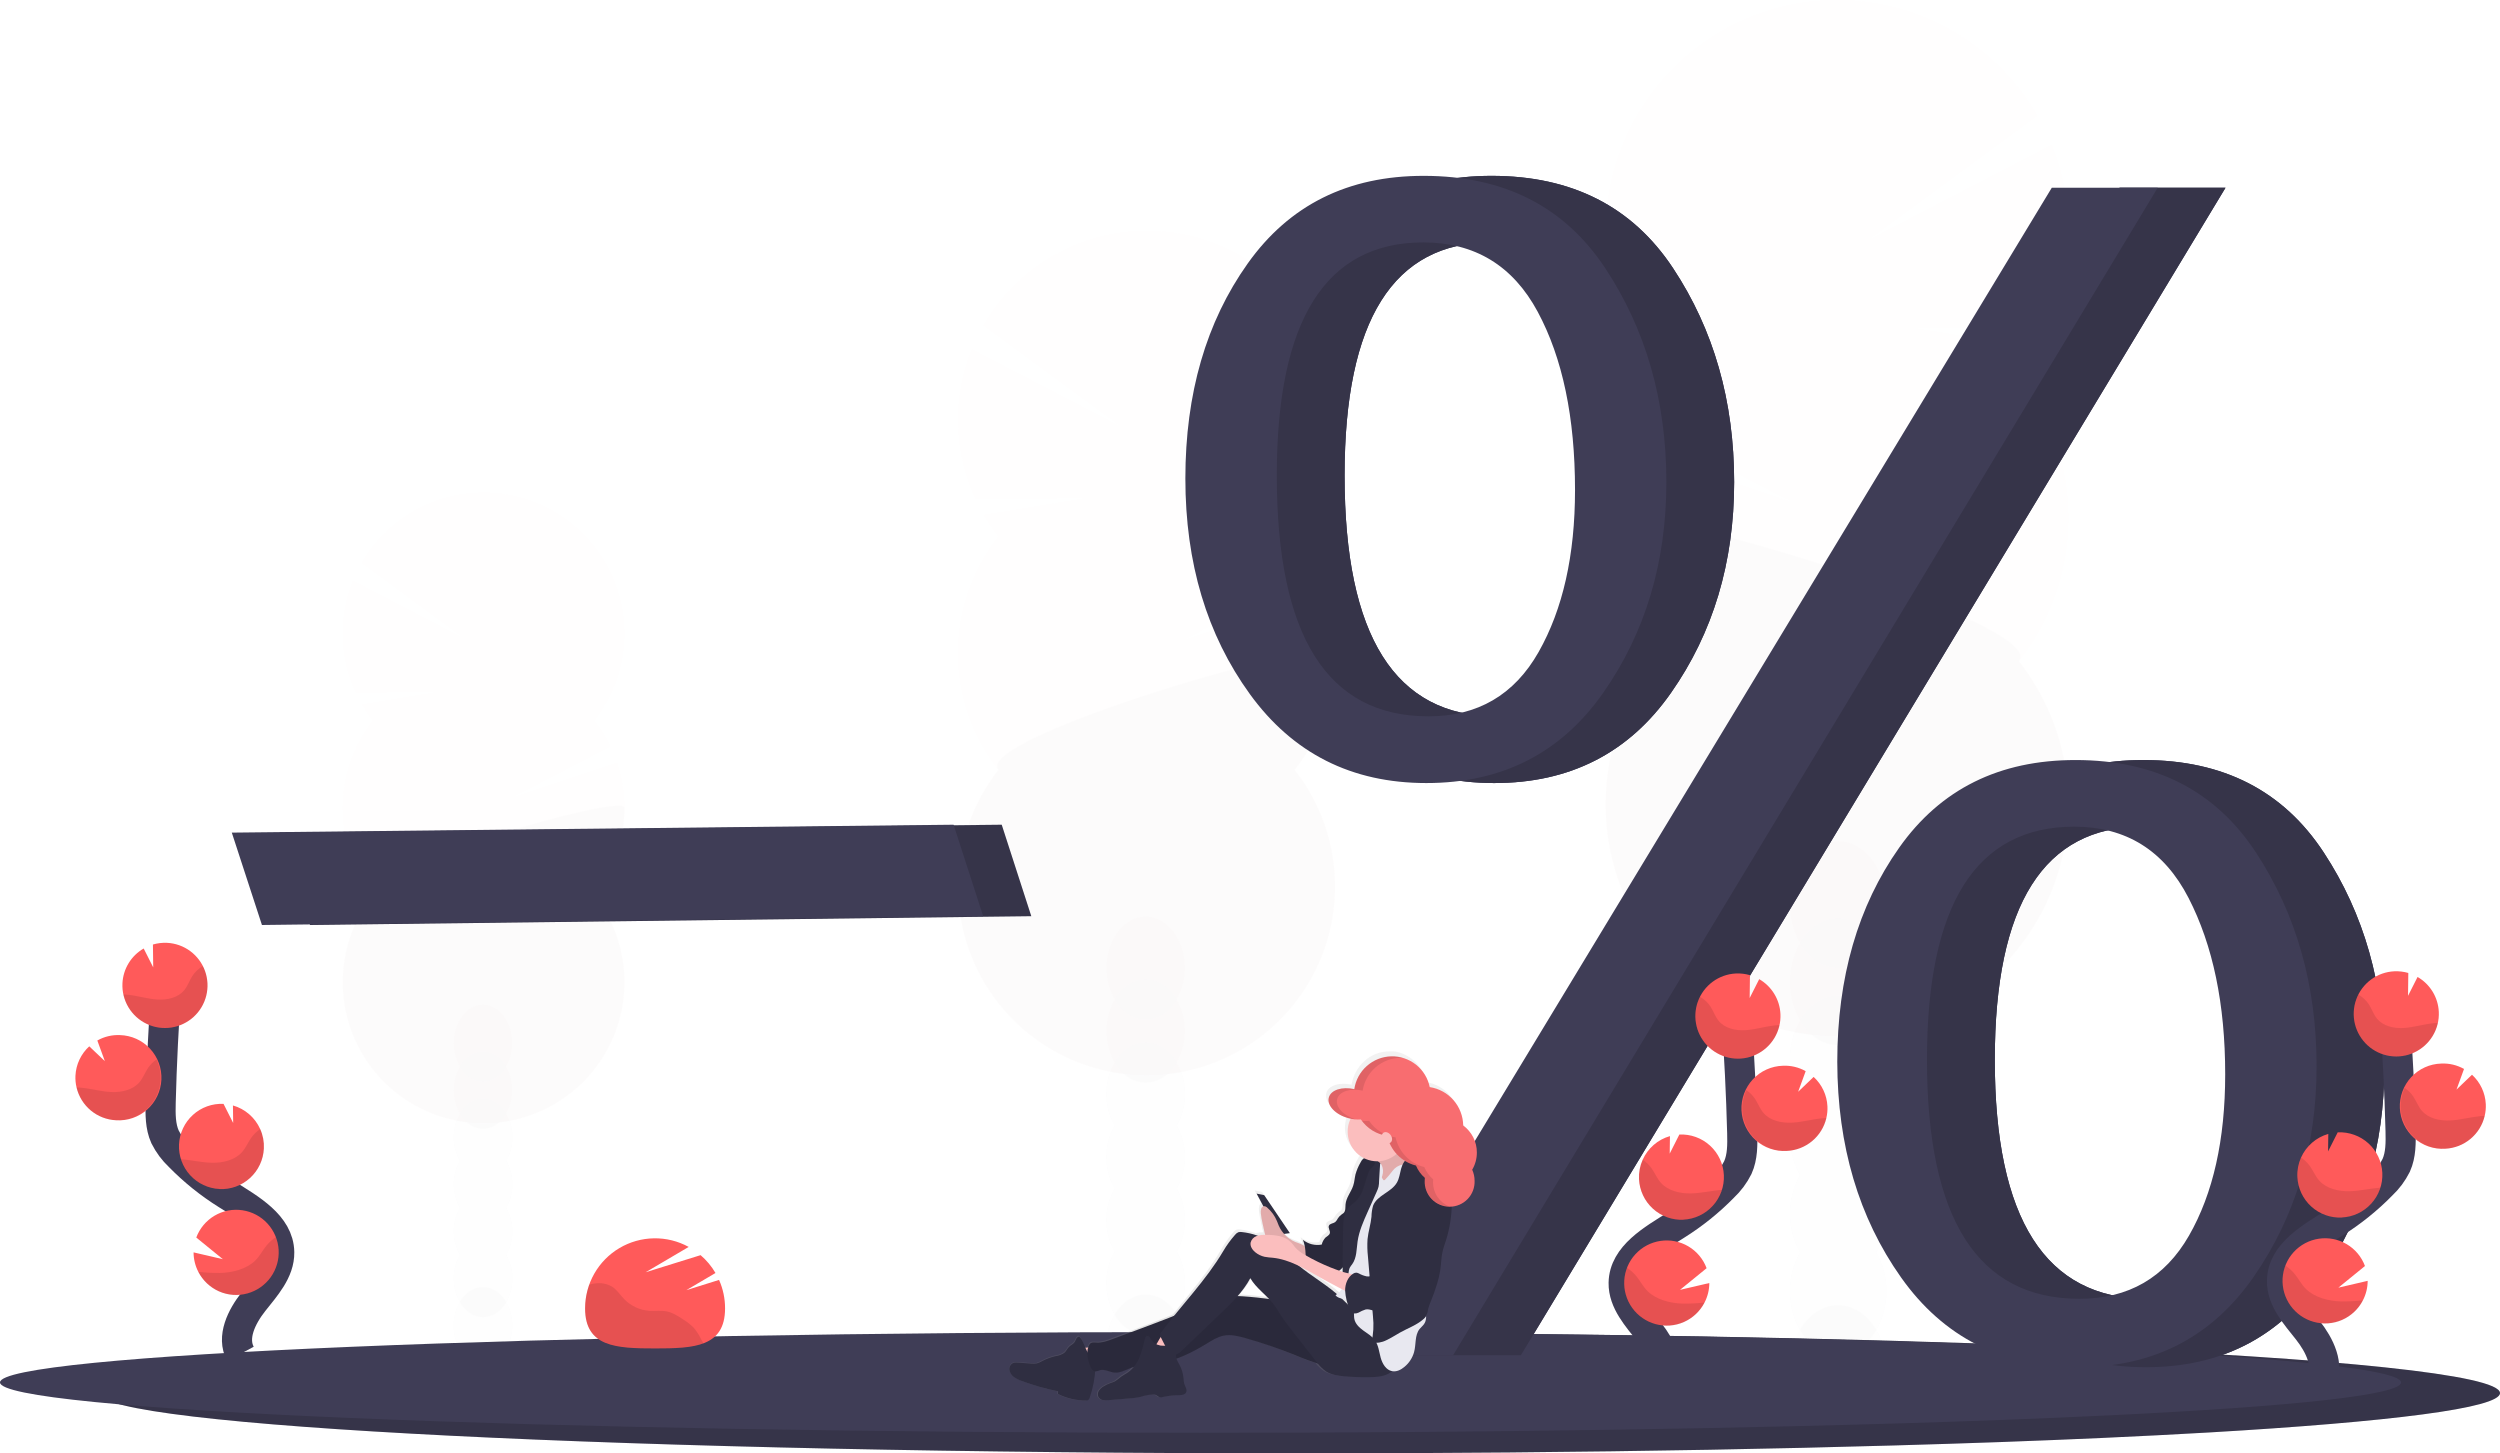 <svg width="332" height="193" viewBox="0 0 332 193" fill="none" xmlns="http://www.w3.org/2000/svg">
<g clip-path="url(#clip0)">
<g opacity="0.1">
<path opacity="0.1" d="M244.097 190.153C247.641 190.153 250.513 186.39 250.513 181.747C250.513 177.104 247.641 173.34 244.097 173.34C240.553 173.34 237.681 177.104 237.681 181.747C237.681 186.39 240.553 190.153 244.097 190.153Z" fill="#3F3D56"/>
<path opacity="0.1" d="M249.174 145.783C250.073 144.221 250.539 142.447 250.525 140.645C250.525 135.992 247.652 132.238 244.108 132.238C240.565 132.238 237.695 136.001 237.695 140.645C237.677 142.446 238.139 144.22 239.034 145.783C238.156 147.352 237.695 149.121 237.695 150.92C237.695 152.718 238.156 154.487 239.034 156.056C238.156 157.626 237.695 159.395 237.695 161.194C237.695 162.994 238.156 164.763 239.034 166.332C238.139 167.895 237.677 169.669 237.695 171.471C237.695 176.123 240.568 179.877 244.108 179.877C247.649 179.877 250.525 176.114 250.525 171.471C250.543 169.669 250.08 167.895 249.186 166.332C250.064 164.763 250.525 162.994 250.525 161.194C250.525 159.395 250.064 157.626 249.186 156.056C250.064 154.487 250.525 152.718 250.525 150.92C250.525 149.121 250.064 147.352 249.186 145.783H249.174Z" fill="#3F3D56"/>
<path opacity="0.1" d="M244.097 138.778C247.641 138.778 250.513 135.014 250.513 130.372C250.513 125.729 247.641 121.965 244.097 121.965C240.553 121.965 237.681 125.729 237.681 130.372C237.681 135.014 240.553 138.778 244.097 138.778Z" fill="#3F3D56"/>
<path opacity="0.1" d="M244.097 128.502C247.641 128.502 250.513 124.738 250.513 120.095C250.513 115.453 247.641 111.689 244.097 111.689C240.553 111.689 237.681 115.453 237.681 120.095C237.681 124.738 240.553 128.502 244.097 128.502Z" fill="#3F3D56"/>
<path opacity="0.1" d="M268.112 49.779C268.988 48.661 269.786 47.485 270.5 46.257L253.653 43.486L271.886 43.623C273.633 39.813 274.586 35.687 274.686 31.496C274.785 27.305 274.03 23.138 272.467 19.25L248.004 31.945L270.567 15.353C268.452 11.7 265.609 8.522 262.215 6.016C258.82 3.51 254.947 1.731 250.836 0.789C246.725 -0.154 242.464 -0.239 238.319 0.539C234.173 1.316 230.232 2.939 226.741 5.308C223.249 7.676 220.282 10.738 218.023 14.304C215.765 17.869 214.264 21.862 213.614 26.034C212.963 30.206 213.178 34.466 214.244 38.551C215.309 42.636 217.204 46.458 219.808 49.779C218.443 51.517 217.269 53.398 216.305 55.388L238.186 66.769L214.856 58.918C213.214 63.764 212.806 68.944 213.668 73.987C214.531 79.031 216.636 83.78 219.794 87.804C216.229 92.342 214.011 97.792 213.394 103.532C212.777 109.271 213.786 115.069 216.306 120.262C218.825 125.455 222.753 129.833 227.641 132.896C232.529 135.959 238.179 137.584 243.946 137.584C249.713 137.584 255.363 135.959 260.251 132.896C265.139 129.833 269.067 125.455 271.586 120.262C274.106 115.069 275.115 109.271 274.498 103.532C273.881 97.792 271.663 92.342 268.098 87.804C272.358 82.382 274.674 75.684 274.674 68.786C274.674 61.887 272.358 55.189 268.098 49.767L268.112 49.779Z" fill="#FF5A5A"/>
<path opacity="0.1" d="M213.232 68.799C213.222 75.698 215.539 82.4 219.809 87.816C216.243 92.353 214.026 97.803 213.409 103.543C212.792 109.283 213.801 115.081 216.32 120.274C218.84 125.466 222.768 129.845 227.656 132.908C232.544 135.971 238.194 137.596 243.961 137.596C249.727 137.596 255.377 135.971 260.265 132.908C265.153 129.845 269.081 125.466 271.601 120.274C274.12 115.081 275.129 109.283 274.512 103.543C273.896 97.803 271.678 92.353 268.113 87.816C272.231 82.582 213.232 65.344 213.232 68.799Z" fill="black"/>
</g>
<g opacity="0.1">
<path opacity="0.1" d="M64.137 181.162C66.293 181.162 68.041 178.871 68.041 176.044C68.041 173.218 66.293 170.927 64.137 170.927C61.981 170.927 60.233 173.218 60.233 176.044C60.233 178.871 61.981 181.162 64.137 181.162Z" fill="#3F3D56"/>
<path opacity="0.1" d="M67.243 154.152C67.788 153.2 68.069 152.12 68.059 151.023C68.059 148.197 66.316 145.905 64.152 145.905C61.988 145.905 60.248 148.197 60.248 151.023C60.237 152.12 60.518 153.2 61.062 154.152C60.529 155.108 60.249 156.184 60.249 157.279C60.249 158.374 60.529 159.45 61.062 160.406C60.529 161.362 60.249 162.439 60.249 163.534C60.249 164.629 60.529 165.705 61.062 166.661C60.517 167.612 60.237 168.691 60.248 169.787C60.248 172.616 61.991 174.908 64.152 174.908C66.313 174.908 68.059 172.616 68.059 169.787C68.07 168.691 67.788 167.612 67.243 166.661C67.778 165.706 68.058 164.629 68.058 163.534C68.058 162.439 67.778 161.362 67.243 160.406C67.778 159.451 68.058 158.374 68.058 157.279C68.058 156.184 67.778 155.107 67.243 154.152Z" fill="#3F3D56"/>
<path opacity="0.1" d="M64.137 149.886C66.293 149.886 68.041 147.595 68.041 144.768C68.041 141.942 66.293 139.65 64.137 139.65C61.981 139.65 60.233 141.942 60.233 144.768C60.233 147.595 61.981 149.886 64.137 149.886Z" fill="#3F3D56"/>
<path opacity="0.1" d="M64.137 143.631C66.293 143.631 68.041 141.34 68.041 138.513C68.041 135.687 66.293 133.396 64.137 133.396C61.981 133.396 60.233 135.687 60.233 138.513C60.233 141.34 61.981 143.631 64.137 143.631Z" fill="#3F3D56"/>
<path opacity="0.1" d="M49.524 95.705C48.991 95.025 48.506 94.309 48.072 93.562L58.334 91.875L47.236 91.96C46.173 89.641 45.593 87.131 45.532 84.581C45.47 82.032 45.928 79.496 46.878 77.13L61.759 84.867L48.028 74.748C49.316 72.526 51.047 70.592 53.113 69.068C55.179 67.544 57.537 66.462 60.039 65.89C62.541 65.317 65.133 65.266 67.656 65.739C70.178 66.213 72.577 67.201 74.701 68.642C76.826 70.083 78.632 71.946 80.006 74.116C81.381 76.286 82.294 78.715 82.691 81.254C83.087 83.792 82.957 86.385 82.309 88.871C81.661 91.357 80.509 93.683 78.925 95.705C79.756 96.762 80.471 97.905 81.057 99.116L67.736 106.048L81.94 101.276C82.938 104.227 83.184 107.381 82.658 110.452C82.131 113.522 80.849 116.413 78.925 118.862C81.095 121.625 82.445 124.943 82.82 128.437C83.196 131.931 82.581 135.46 81.048 138.621C79.514 141.782 77.123 144.447 74.147 146.312C71.172 148.176 67.732 149.165 64.222 149.165C60.711 149.165 57.272 148.176 54.296 146.312C51.321 144.447 48.93 141.782 47.396 138.621C45.862 135.46 45.248 131.931 45.623 128.437C45.998 124.943 47.348 121.625 49.519 118.862C46.925 115.561 45.516 111.483 45.516 107.284C45.516 103.084 46.925 99.006 49.519 95.705H49.524Z" fill="#FF5A5A"/>
<path opacity="0.1" d="M82.927 107.284C82.934 111.484 81.523 115.564 78.925 118.862C81.095 121.625 82.445 124.943 82.82 128.437C83.195 131.931 82.581 135.46 81.047 138.621C79.514 141.782 77.122 144.447 74.147 146.312C71.171 148.176 67.732 149.165 64.222 149.165C60.711 149.165 57.272 148.176 54.296 146.312C51.321 144.447 48.929 141.782 47.396 138.621C45.862 135.46 45.248 131.931 45.623 128.437C45.998 124.943 47.348 121.625 49.518 118.862C47.011 115.69 82.927 105.181 82.927 107.284Z" fill="black"/>
</g>
<g opacity="0.1">
<path opacity="0.1" d="M152.148 185.617C155.034 185.617 157.374 182.551 157.374 178.769C157.374 174.987 155.034 171.921 152.148 171.921C149.262 171.921 146.923 174.987 146.923 178.769C146.923 182.551 149.262 185.617 152.148 185.617Z" fill="#3F3D56"/>
<path opacity="0.1" d="M156.285 149.47C157.013 148.196 157.389 146.751 157.374 145.283C157.374 141.503 155.05 138.435 152.146 138.435C149.241 138.435 146.917 141.503 146.917 145.283C146.902 146.751 147.279 148.197 148.01 149.47C147.294 150.749 146.918 152.19 146.918 153.656C146.918 155.122 147.294 156.563 148.01 157.842C147.294 159.12 146.918 160.561 146.918 162.026C146.918 163.491 147.294 164.932 148.01 166.21C147.279 167.484 146.902 168.929 146.917 170.398C146.917 174.178 149.259 177.245 152.146 177.245C155.033 177.245 157.374 174.178 157.374 170.398C157.389 168.93 157.013 167.484 156.285 166.21C156.999 164.932 157.374 163.491 157.374 162.026C157.374 160.561 156.999 159.12 156.285 157.842C156.999 156.562 157.374 155.121 157.374 153.656C157.374 152.19 156.999 150.749 156.285 149.47Z" fill="#3F3D56"/>
<path opacity="0.1" d="M152.148 143.762C155.034 143.762 157.374 140.696 157.374 136.914C157.374 133.132 155.034 130.066 152.148 130.066C149.262 130.066 146.923 133.132 146.923 136.914C146.923 140.696 149.262 143.762 152.148 143.762Z" fill="#3F3D56"/>
<path opacity="0.1" d="M152.148 135.39C155.034 135.39 157.374 132.325 157.374 128.543C157.374 124.761 155.034 121.695 152.148 121.695C149.262 121.695 146.923 124.761 146.923 128.543C146.923 132.325 149.262 135.39 152.148 135.39Z" fill="#3F3D56"/>
<path opacity="0.1" d="M132.597 71.259C131.883 70.349 131.233 69.391 130.651 68.392L144.381 66.135L129.533 66.246C128.108 63.142 127.331 59.781 127.248 56.367C127.166 52.952 127.78 49.557 129.054 46.388L148.979 56.734L130.602 43.213C132.319 40.226 134.633 37.626 137.399 35.574C140.165 33.523 143.324 32.065 146.679 31.291C150.033 30.517 153.511 30.444 156.895 31.076C160.279 31.709 163.497 33.033 166.346 34.966C169.196 36.9 171.617 39.401 173.457 42.313C175.298 45.226 176.519 48.487 177.043 51.893C177.568 55.299 177.385 58.776 176.507 62.108C175.629 65.441 174.073 68.556 171.938 71.259C173.05 72.676 174.006 74.208 174.79 75.83L156.967 85.1L175.972 78.703C177.307 82.652 177.638 86.872 176.933 90.981C176.229 95.09 174.512 98.958 171.938 102.236C174.842 105.932 176.648 110.372 177.15 115.048C177.653 119.723 176.831 124.446 174.778 128.676C172.726 132.906 169.526 136.473 165.544 138.968C161.562 141.463 156.959 142.787 152.262 142.787C147.564 142.787 142.961 141.463 138.98 138.968C134.998 136.473 131.798 132.906 129.745 128.676C127.693 124.446 126.871 119.723 127.373 115.048C127.875 110.372 129.682 105.932 132.586 102.236C129.116 97.818 127.23 92.361 127.23 86.741C127.23 81.122 129.116 75.665 132.586 71.247L132.597 71.259Z" fill="#FF5A5A"/>
<path opacity="0.1" d="M177.294 86.754C177.303 92.375 175.415 97.834 171.938 102.247C174.842 105.944 176.648 110.384 177.15 115.059C177.653 119.735 176.831 124.458 174.778 128.688C172.726 132.918 169.525 136.485 165.544 138.98C161.562 141.475 156.959 142.798 152.262 142.798C147.564 142.798 142.961 141.475 138.98 138.98C134.998 136.485 131.798 132.918 129.745 128.688C127.693 124.458 126.871 119.735 127.373 115.059C127.875 110.384 129.682 105.944 132.586 102.247C129.231 97.984 177.294 83.94 177.294 86.754Z" fill="black"/>
</g>
<path d="M332 185.001C332 186.998 317.413 188.824 293.296 190.235C288.91 190.488 284.21 190.729 279.226 190.956C274.919 191.15 270.405 191.333 265.684 191.505C261.11 191.668 256.361 191.819 251.437 191.959C235.886 192.404 218.693 192.724 200.429 192.884C195.996 192.924 191.505 192.955 186.954 192.977C182.214 192.998 177.419 193.008 172.57 193.006C84.519 193.006 13.144 189.426 13.144 185.009C13.144 180.592 84.519 177.013 172.57 177.013C210.479 177.013 245.291 177.679 272.653 178.784L275.644 178.906H275.662C310.128 180.369 332 182.57 332 185.001Z" fill="#3F3D56"/>
<path opacity="0.15" d="M332 185.001C332 186.998 317.413 188.824 293.296 190.235C288.91 190.488 284.21 190.729 279.226 190.956C274.919 191.15 270.405 191.333 265.684 191.505C261.11 191.668 256.361 191.819 251.437 191.959C235.886 192.404 218.693 192.724 200.429 192.884C195.996 192.924 191.505 192.955 186.954 192.977C182.214 192.998 177.419 193.008 172.57 193.006C84.519 193.006 13.144 189.426 13.144 185.009C13.144 180.592 84.519 177.013 172.57 177.013C210.479 177.013 245.291 177.679 272.653 178.784L275.644 178.906H275.662C310.128 180.369 332 182.57 332 185.001Z" fill="black"/>
<path d="M318.857 183.593C318.857 185.262 304.269 186.792 280.152 187.955C275.769 188.167 271.067 188.368 266.085 188.557C261.777 188.72 257.263 188.873 252.544 189.016C247.97 189.152 243.221 189.279 238.296 189.397C222.742 189.769 205.55 190.037 187.285 190.171C182.857 190.204 178.365 190.229 173.811 190.246C169.07 190.264 164.277 190.272 159.43 190.272C71.379 190.272 0 187.28 0 183.584C0 179.889 71.379 176.896 159.43 176.896C197.335 176.896 232.147 177.452 259.509 178.377L262.501 178.478H262.521C296.999 179.72 318.857 181.549 318.857 183.593Z" fill="#3F3D56"/>
<path d="M41.175 122.84L37.173 110.572L133.026 109.523L136.953 121.668L41.175 122.84Z" fill="#3F3D56"/>
<path opacity="0.15" d="M41.175 122.84L37.173 110.572L133.026 109.523L136.953 121.668L41.175 122.84Z" fill="black"/>
<path d="M34.786 122.84L30.783 110.572L126.636 109.523L130.563 121.668L34.786 122.84Z" fill="#3F3D56"/>
<path d="M198.418 103.989C188.508 103.989 180.697 100.051 174.987 92.175C169.276 84.298 166.421 74.757 166.421 63.55C166.421 52.268 169.182 42.746 174.705 34.984C180.228 27.222 188.018 23.345 198.076 23.353C208.741 23.353 216.778 27.442 222.184 35.621C227.591 43.799 230.295 53.265 230.297 64.018C230.297 74.694 227.499 84.026 221.902 92.015C216.306 100.003 208.478 103.995 198.418 103.989ZM198.709 95.129C205.229 95.129 210.102 92.284 213.328 86.594C216.554 80.905 218.167 73.732 218.167 65.077C218.167 55.442 216.516 47.553 213.215 41.41C209.913 35.267 204.849 32.194 198.023 32.192C185.049 32.192 178.562 42.509 178.562 63.143C178.562 84.469 185.276 95.131 198.703 95.129H198.709ZM201.974 179.976H187.639L281.482 24.932H295.546L201.974 179.976ZM284.994 181.566C274.934 181.566 267.092 177.592 261.466 169.644C255.841 161.696 253.017 152.154 252.994 141.017C252.994 129.81 255.736 120.326 261.219 112.564C266.703 104.802 274.513 100.925 284.648 100.933C295.239 100.933 303.219 105.022 308.588 113.201C313.958 121.38 316.644 130.845 316.646 141.596C316.646 152.202 313.866 161.516 308.307 169.54C302.747 177.563 294.974 181.572 284.988 181.566H284.994ZM285.162 172.48C291.651 172.48 296.498 169.683 299.703 164.091C302.908 158.498 304.51 151.354 304.51 142.66C304.51 133.355 302.888 125.551 299.645 119.249C296.401 112.947 291.348 109.791 284.486 109.781C271.436 109.781 264.911 120.098 264.911 140.732C264.907 161.899 271.656 172.482 285.157 172.48H285.162Z" fill="#3F3D56"/>
<path d="M198.418 103.989C188.508 103.989 180.697 100.051 174.987 92.175C169.276 84.298 166.421 74.757 166.421 63.55C166.421 52.268 169.182 42.746 174.705 34.984C180.228 27.222 188.018 23.345 198.076 23.353C208.741 23.353 216.778 27.442 222.184 35.621C227.591 43.799 230.295 53.265 230.297 64.018C230.297 74.694 227.499 84.026 221.902 92.015C216.306 100.003 208.478 103.995 198.418 103.989ZM198.709 95.129C205.229 95.129 210.102 92.284 213.328 86.594C216.554 80.905 218.167 73.732 218.167 65.077C218.167 55.442 216.516 47.553 213.215 41.41C209.913 35.267 204.849 32.194 198.023 32.192C185.049 32.192 178.562 42.509 178.562 63.143C178.562 84.469 185.276 95.131 198.703 95.129H198.709ZM201.974 179.976H187.639L281.482 24.932H295.546L201.974 179.976ZM284.994 181.566C274.934 181.566 267.092 177.592 261.466 169.644C255.841 161.696 253.017 152.154 252.994 141.017C252.994 129.81 255.736 120.326 261.219 112.564C266.703 104.802 274.513 100.925 284.648 100.933C295.239 100.933 303.219 105.022 308.588 113.201C313.958 121.38 316.644 130.845 316.646 141.596C316.646 152.202 313.866 161.516 308.307 169.54C302.747 177.563 294.974 181.572 284.988 181.566H284.994ZM285.162 172.48C291.651 172.48 296.498 169.683 299.703 164.091C302.908 158.498 304.51 151.354 304.51 142.66C304.51 133.355 302.888 125.551 299.645 119.249C296.401 112.947 291.348 109.791 284.486 109.781C271.436 109.781 264.911 120.098 264.911 140.732C264.907 161.899 271.656 172.482 285.157 172.48H285.162Z" fill="#3F3D56"/>
<path opacity="0.15" d="M198.418 103.989C188.508 103.989 180.697 100.051 174.987 92.175C169.276 84.298 166.421 74.757 166.421 63.55C166.421 52.268 169.182 42.746 174.705 34.984C180.228 27.222 188.018 23.345 198.076 23.353C208.741 23.353 216.778 27.442 222.184 35.621C227.591 43.799 230.295 53.265 230.297 64.018C230.297 74.694 227.499 84.026 221.902 92.015C216.306 100.003 208.478 103.995 198.418 103.989ZM198.709 95.129C205.229 95.129 210.102 92.284 213.328 86.594C216.554 80.905 218.167 73.732 218.167 65.077C218.167 55.442 216.516 47.553 213.215 41.41C209.913 35.267 204.849 32.194 198.023 32.192C185.049 32.192 178.562 42.509 178.562 63.143C178.562 84.469 185.276 95.131 198.703 95.129H198.709ZM201.974 179.976H187.639L281.482 24.932H295.546L201.974 179.976ZM284.994 181.566C274.934 181.566 267.092 177.592 261.466 169.644C255.841 161.696 253.017 152.154 252.994 141.017C252.994 129.81 255.736 120.326 261.219 112.564C266.703 104.802 274.513 100.925 284.648 100.933C295.239 100.933 303.219 105.022 308.588 113.201C313.958 121.38 316.644 130.845 316.646 141.596C316.646 152.202 313.866 161.516 308.307 169.54C302.747 177.563 294.974 181.572 284.988 181.566H284.994ZM285.162 172.48C291.651 172.48 296.498 169.683 299.703 164.091C302.908 158.498 304.51 151.354 304.51 142.66C304.51 133.355 302.888 125.551 299.645 119.249C296.401 112.947 291.348 109.791 284.486 109.781C271.436 109.781 264.911 120.098 264.911 140.732C264.907 161.899 271.656 172.482 285.157 172.48H285.162Z" fill="black"/>
<path d="M189.414 103.989C179.504 103.989 171.693 100.051 165.983 92.175C160.272 84.298 157.417 74.757 157.417 63.55C157.417 52.268 160.178 42.746 165.701 34.984C171.224 27.222 179.014 23.345 189.072 23.353C199.738 23.353 207.774 27.442 213.18 35.621C218.587 43.799 221.291 53.265 221.293 64.018C221.293 74.694 218.495 84.026 212.898 92.015C207.302 100.003 199.474 103.995 189.414 103.989ZM189.705 95.129C196.225 95.129 201.098 92.284 204.324 86.594C207.55 80.905 209.163 73.732 209.163 65.077C209.163 55.442 207.512 47.553 204.211 41.41C200.909 35.267 195.845 32.194 189.019 32.192C176.045 32.192 169.558 42.509 169.558 63.143C169.558 84.469 176.272 95.131 189.699 95.129H189.705ZM192.97 179.976H178.635L272.478 24.932H286.543L192.97 179.976ZM275.99 181.566C265.93 181.566 258.088 177.592 252.462 169.644C246.837 161.696 244.013 152.154 243.99 141.017C243.99 129.81 246.732 120.326 252.216 112.564C257.7 104.802 265.509 100.925 275.644 100.933C286.235 100.933 294.215 105.022 299.584 113.201C304.954 121.38 307.64 130.845 307.642 141.596C307.642 152.202 304.862 161.516 299.303 169.54C293.743 177.563 285.97 181.572 275.984 181.566H275.99ZM276.159 172.48C282.647 172.48 287.494 169.683 290.699 164.091C293.904 158.498 295.506 151.354 295.506 142.66C295.506 133.355 293.885 125.551 290.641 119.249C287.398 112.947 282.342 109.791 275.476 109.781C262.426 109.781 255.902 120.098 255.902 140.732C255.902 161.899 262.652 172.482 276.153 172.48H276.159Z" fill="#3F3D56"/>
<path d="M220.773 183.867C221.969 181.645 220.61 178.923 219.047 176.94C217.485 174.957 215.579 172.898 215.62 170.371C215.678 166.745 219.524 164.602 222.591 162.677C224.872 161.251 226.976 159.558 228.859 157.635C229.648 156.894 230.3 156.02 230.785 155.053C231.421 153.634 231.401 152.02 231.366 150.467C231.232 145.288 230.977 140.116 230.599 134.951" stroke="#3F3D56" stroke-width="4" stroke-miterlimit="10"/>
<path d="M236.443 134.666C236.4 133.719 236.118 132.798 235.625 131.988C235.132 131.178 234.444 130.505 233.623 130.031L232.356 132.538L232.394 129.502C231.79 129.326 231.161 129.25 230.532 129.278C229.416 129.331 228.34 129.713 227.44 130.378C226.541 131.043 225.858 131.959 225.479 133.012C225.1 134.065 225.042 135.207 225.311 136.293C225.58 137.379 226.165 138.361 226.991 139.115C227.818 139.868 228.849 140.359 229.955 140.526C231.06 140.693 232.19 140.528 233.202 140.052C234.213 139.576 235.061 138.81 235.638 137.851C236.215 136.893 236.495 135.784 236.443 134.666Z" fill="#FF5A5A"/>
<path d="M226.364 172.974C225.771 174.128 224.8 175.042 223.613 175.564C222.427 176.086 221.097 176.183 219.847 175.84C218.597 175.497 217.503 174.734 216.748 173.679C215.994 172.625 215.624 171.342 215.702 170.047C215.779 168.752 216.299 167.523 217.175 166.566C218.05 165.609 219.227 164.983 220.509 164.792C221.791 164.601 223.1 164.857 224.215 165.517C225.331 166.177 226.186 167.201 226.637 168.417L223.105 171.293L226.997 170.386C226.996 171.287 226.779 172.174 226.364 172.974Z" fill="#FF5A5A"/>
<path d="M223.573 161.98C222.832 162.014 222.09 161.903 221.392 161.651C220.694 161.399 220.052 161.011 219.503 160.511C218.954 160.011 218.509 159.407 218.193 158.735C217.877 158.062 217.697 157.334 217.662 156.591C217.618 155.705 217.785 154.821 218.15 154.012C218.488 153.256 218.987 152.584 219.612 152.042C220.237 151.499 220.974 151.101 221.769 150.875L221.737 153.201L223.018 150.665C224.516 150.595 225.98 151.123 227.088 152.134C228.197 153.144 228.859 154.554 228.929 156.053C228.999 157.553 228.472 159.018 227.462 160.128C226.453 161.238 225.045 161.901 223.547 161.971L223.573 161.98Z" fill="#FF5A5A"/>
<path d="M237.295 152.84C236.544 152.89 235.792 152.79 235.081 152.545C234.369 152.3 233.714 151.916 233.153 151.414C232.592 150.913 232.137 150.305 231.814 149.625C231.491 148.945 231.306 148.208 231.271 147.456C231.236 146.704 231.351 145.952 231.609 145.246C231.868 144.539 232.264 143.89 232.776 143.339C233.288 142.787 233.904 142.343 234.589 142.033C235.274 141.723 236.014 141.552 236.766 141.532C237.822 141.48 238.872 141.729 239.793 142.25L238.793 144.989L240.85 143.015C241.954 144.022 242.613 145.427 242.683 146.92C242.708 147.444 242.66 147.969 242.538 148.479C242.256 149.677 241.592 150.752 240.646 151.539C239.7 152.326 238.524 152.783 237.295 152.84Z" fill="#FF5A5A"/>
<path opacity="0.1" d="M235.682 136.176C234.378 136.318 233.112 136.725 231.802 136.807C230.492 136.888 229.054 136.574 228.226 135.553C227.779 135.007 227.558 134.312 227.181 133.713C226.824 133.155 226.335 132.695 225.757 132.372C225.394 133.089 225.188 133.876 225.153 134.679C225.118 135.482 225.253 136.284 225.552 137.03C225.85 137.777 226.304 138.451 226.883 139.008C227.462 139.565 228.153 139.993 228.91 140.261C229.666 140.53 230.472 140.635 231.272 140.568C232.072 140.5 232.849 140.263 233.551 139.872C234.252 139.481 234.863 138.944 235.341 138.298C235.819 137.652 236.154 136.912 236.324 136.126C236.109 136.138 235.897 136.152 235.682 136.176Z" fill="black"/>
<path opacity="0.1" d="M237.295 152.84C236.321 152.885 235.352 152.676 234.482 152.236C233.612 151.795 232.87 151.136 232.329 150.324C231.789 149.512 231.466 148.574 231.394 147.6C231.322 146.627 231.503 145.651 231.918 144.768C232.366 145.072 232.752 145.459 233.054 145.908C233.458 146.516 233.702 147.219 234.175 147.778C235.047 148.816 236.56 149.153 237.922 149.092C239.284 149.031 240.603 148.641 241.962 148.511C242.151 148.493 242.343 148.481 242.543 148.476C242.263 149.676 241.598 150.752 240.651 151.54C239.703 152.327 238.525 152.784 237.295 152.84Z" fill="black"/>
<path opacity="0.1" d="M223.573 161.979C222.832 162.014 222.09 161.903 221.392 161.651C220.694 161.399 220.052 161.011 219.503 160.511C218.954 160.011 218.509 159.407 218.193 158.734C217.877 158.062 217.697 157.334 217.662 156.591C217.618 155.705 217.785 154.821 218.15 154.012C218.616 154.323 219.021 154.717 219.344 155.175C219.783 155.795 220.058 156.51 220.573 157.083C221.525 158.144 223.129 158.519 224.572 158.484C226.016 158.449 227.32 158.112 228.711 158.005C228.367 159.115 227.688 160.093 226.769 160.804C225.85 161.515 224.734 161.926 223.573 161.979Z" fill="black"/>
<path opacity="0.1" d="M226.364 172.974C225.706 174.268 224.577 175.259 223.209 175.743C221.842 176.227 220.341 176.166 219.017 175.573C217.693 174.979 216.648 173.9 216.097 172.556C215.546 171.213 215.533 169.709 216.058 168.356C216.524 168.663 216.942 169.036 217.299 169.464C217.836 170.121 218.19 170.866 218.812 171.476C219.974 172.61 221.833 173.079 223.494 173.122C224.453 173.13 225.411 173.081 226.364 172.974Z" fill="black"/>
<path d="M308.202 183.576C309.399 181.354 308.04 178.633 306.477 176.649C304.914 174.666 303.009 172.608 303.049 170.081C303.108 166.455 306.953 164.312 310.021 162.387C312.302 160.96 314.406 159.267 316.289 157.344C317.077 156.604 317.729 155.73 318.215 154.762C318.851 153.343 318.83 151.729 318.795 150.177C318.662 144.997 318.406 139.825 318.029 134.661" stroke="#3F3D56" stroke-width="4" stroke-miterlimit="10"/>
<path d="M323.873 134.376C323.829 133.428 323.548 132.507 323.055 131.697C322.562 130.887 321.873 130.214 321.053 129.741L319.786 132.247L319.824 129.211C319.22 129.035 318.591 128.959 317.962 128.988C316.845 129.04 315.769 129.423 314.87 130.087C313.97 130.752 313.288 131.669 312.909 132.721C312.53 133.774 312.471 134.916 312.74 136.002C313.01 137.088 313.594 138.07 314.421 138.824C315.248 139.577 316.279 140.069 317.384 140.235C318.49 140.402 319.62 140.237 320.631 139.761C321.643 139.285 322.491 138.519 323.068 137.56C323.645 136.602 323.925 135.494 323.873 134.376Z" fill="#FF5A5A"/>
<path d="M313.794 172.683C313.201 173.837 312.23 174.751 311.043 175.273C309.856 175.795 308.527 175.892 307.277 175.549C306.027 175.206 304.933 174.443 304.178 173.389C303.423 172.334 303.054 171.051 303.131 169.756C303.209 168.461 303.729 167.232 304.604 166.275C305.479 165.318 306.657 164.692 307.939 164.501C309.221 164.31 310.529 164.566 311.645 165.226C312.761 165.886 313.616 166.91 314.067 168.127L310.535 171.002L314.427 170.095C314.425 170.996 314.208 171.883 313.794 172.683Z" fill="#FF5A5A"/>
<path d="M311.003 161.689C310.261 161.724 309.52 161.612 308.822 161.36C308.123 161.108 307.481 160.721 306.932 160.22C306.384 159.72 305.939 159.116 305.623 158.444C305.307 157.771 305.127 157.043 305.092 156.301C305.048 155.414 305.215 154.53 305.58 153.721C305.917 152.965 306.417 152.293 307.042 151.751C307.667 151.209 308.403 150.81 309.199 150.584L309.167 152.91L310.448 150.374H310.462C311.204 150.34 311.945 150.452 312.643 150.704C313.342 150.955 313.984 151.343 314.533 151.843C315.082 152.343 315.527 152.947 315.842 153.62C316.158 154.292 316.339 155.02 316.373 155.763C316.408 156.505 316.296 157.247 316.045 157.946C315.793 158.645 315.406 159.288 314.906 159.837C314.407 160.387 313.804 160.832 313.132 161.149C312.46 161.465 311.733 161.645 310.991 161.68L311.003 161.689Z" fill="#FF5A5A"/>
<path d="M324.724 152.55C323.974 152.599 323.221 152.499 322.51 152.254C321.799 152.009 321.144 151.625 320.583 151.124C320.022 150.622 319.567 150.014 319.244 149.334C318.92 148.654 318.736 147.917 318.701 147.165C318.665 146.413 318.78 145.662 319.039 144.955C319.297 144.248 319.694 143.6 320.206 143.048C320.717 142.496 321.334 142.052 322.019 141.742C322.704 141.432 323.444 141.262 324.196 141.241C325.252 141.19 326.302 141.439 327.222 141.959L326.223 144.698L328.28 142.724C329.383 143.731 330.043 145.136 330.113 146.629C330.138 147.153 330.089 147.678 329.967 148.188C329.686 149.387 329.022 150.461 328.076 151.248C327.13 152.035 325.953 152.492 324.724 152.55Z" fill="#FF5A5A"/>
<path opacity="0.1" d="M323.112 135.885C321.808 136.027 320.542 136.434 319.232 136.516C317.922 136.597 316.484 136.283 315.656 135.263C315.209 134.716 314.988 134.021 314.61 133.422C314.254 132.864 313.765 132.404 313.187 132.081C312.824 132.799 312.618 133.585 312.583 134.388C312.547 135.191 312.683 135.993 312.981 136.739C313.28 137.486 313.733 138.16 314.312 138.717C314.891 139.275 315.582 139.702 316.339 139.971C317.096 140.24 317.902 140.344 318.702 140.277C319.502 140.21 320.279 139.972 320.98 139.581C321.682 139.19 322.292 138.653 322.771 138.008C323.249 137.362 323.584 136.621 323.754 135.835C323.539 135.847 323.327 135.862 323.112 135.885Z" fill="black"/>
<path opacity="0.1" d="M324.724 152.549C323.75 152.594 322.781 152.386 321.911 151.945C321.041 151.504 320.3 150.846 319.759 150.033C319.218 149.221 318.896 148.283 318.824 147.31C318.752 146.336 318.932 145.36 319.348 144.477C319.796 144.781 320.181 145.168 320.484 145.617C320.887 146.225 321.131 146.929 321.605 147.487C322.476 148.525 323.99 148.862 325.352 148.801C326.714 148.74 328.033 148.351 329.392 148.22C329.581 148.202 329.773 148.191 329.973 148.185C329.692 149.385 329.028 150.461 328.08 151.249C327.133 152.037 325.955 152.493 324.724 152.549Z" fill="black"/>
<path opacity="0.1" d="M311.003 161.689C310.261 161.724 309.52 161.612 308.822 161.36C308.123 161.108 307.481 160.721 306.932 160.22C306.384 159.72 305.939 159.116 305.623 158.444C305.307 157.771 305.127 157.043 305.092 156.301C305.048 155.414 305.215 154.53 305.58 153.721C306.046 154.032 306.451 154.426 306.774 154.884C307.212 155.504 307.488 156.219 308.002 156.792C308.955 157.853 310.558 158.228 312.002 158.194C313.402 158.164 314.75 157.821 316.141 157.714C315.796 158.824 315.118 159.802 314.199 160.513C313.279 161.224 312.163 161.635 311.003 161.689Z" fill="black"/>
<path opacity="0.1" d="M313.794 172.683C313.136 173.977 312.006 174.969 310.639 175.452C309.271 175.936 307.771 175.875 306.447 175.282C305.123 174.689 304.078 173.609 303.527 172.266C302.976 170.922 302.962 169.419 303.488 168.066C303.953 168.372 304.371 168.745 304.728 169.173C305.266 169.831 305.62 170.575 306.242 171.186C307.403 172.32 309.262 172.788 310.924 172.831C311.883 172.839 312.841 172.79 313.794 172.683Z" fill="black"/>
<path d="M31.93 179.796C30.734 177.574 32.093 174.852 33.656 172.869C35.219 170.886 37.124 168.827 37.083 166.301C37.025 162.674 33.179 160.531 30.112 158.606C27.831 157.18 25.727 155.487 23.844 153.564C23.056 152.824 22.404 151.949 21.918 150.982C21.282 149.563 21.302 147.949 21.337 146.397C21.471 141.217 21.727 136.045 22.104 130.88" stroke="#3F3D56" stroke-width="4" stroke-miterlimit="10"/>
<path d="M16.26 130.596C16.304 129.648 16.585 128.727 17.078 127.917C17.571 127.107 18.259 126.434 19.081 125.96L20.347 128.467L20.309 125.431C20.913 125.255 21.542 125.179 22.171 125.207C23.288 125.26 24.364 125.642 25.263 126.307C26.163 126.972 26.845 127.888 27.224 128.941C27.603 129.994 27.662 131.136 27.392 132.222C27.123 133.308 26.538 134.29 25.712 135.044C24.885 135.797 23.854 136.288 22.749 136.455C21.643 136.622 20.513 136.457 19.502 135.981C18.49 135.505 17.642 134.739 17.065 133.78C16.488 132.822 16.208 131.713 16.26 130.596Z" fill="#FF5A5A"/>
<path d="M26.339 168.903C26.932 170.057 27.904 170.971 29.09 171.493C30.277 172.015 31.607 172.112 32.856 171.769C34.106 171.426 35.2 170.663 35.955 169.609C36.71 168.554 37.08 167.271 37.002 165.976C36.924 164.681 36.404 163.452 35.529 162.495C34.654 161.538 33.476 160.912 32.194 160.721C30.913 160.53 29.604 160.786 28.488 161.446C27.372 162.106 26.517 163.13 26.066 164.346L29.598 167.222L25.706 166.315C25.708 167.216 25.925 168.103 26.339 168.903Z" fill="#FF5A5A"/>
<path d="M29.13 157.909C29.872 157.943 30.613 157.832 31.311 157.58C32.009 157.328 32.651 156.94 33.2 156.44C33.749 155.94 34.194 155.336 34.51 154.664C34.826 153.991 35.006 153.263 35.041 152.52C35.085 151.634 34.918 150.75 34.553 149.941C34.215 149.185 33.716 148.513 33.091 147.971C32.466 147.429 31.729 147.03 30.934 146.804L30.966 149.13L29.685 146.594C28.187 146.524 26.723 147.052 25.614 148.063C24.506 149.073 23.844 150.483 23.774 151.982C23.704 153.482 24.231 154.947 25.241 156.057C26.25 157.167 27.659 157.83 29.156 157.9L29.13 157.909Z" fill="#FF5A5A"/>
<path d="M15.408 148.769C16.159 148.819 16.912 148.719 17.623 148.474C18.334 148.229 18.989 147.845 19.55 147.343C20.111 146.842 20.566 146.234 20.889 145.554C21.212 144.874 21.397 144.137 21.432 143.385C21.468 142.633 21.352 141.881 21.094 141.175C20.836 140.468 20.439 139.819 19.927 139.268C19.416 138.716 18.799 138.272 18.114 137.962C17.429 137.652 16.689 137.481 15.937 137.461C14.886 137.412 13.842 137.661 12.925 138.179L13.924 140.918L11.853 138.953C10.752 139.958 10.092 141.359 10.02 142.849C9.995 143.373 10.043 143.898 10.166 144.408C10.447 145.607 11.111 146.681 12.057 147.468C13.003 148.255 14.18 148.712 15.408 148.769Z" fill="#FF5A5A"/>
<path opacity="0.1" d="M17.022 132.105C18.326 132.247 19.592 132.654 20.902 132.736C22.212 132.817 23.65 132.503 24.478 131.482C24.925 130.936 25.146 130.241 25.524 129.642C25.88 129.084 26.369 128.624 26.947 128.301C27.31 129.019 27.516 129.805 27.551 130.608C27.587 131.411 27.451 132.213 27.152 132.959C26.854 133.706 26.4 134.38 25.821 134.937C25.242 135.494 24.552 135.922 23.795 136.191C23.038 136.459 22.232 136.564 21.432 136.497C20.632 136.429 19.855 136.192 19.153 135.801C18.452 135.41 17.842 134.873 17.363 134.227C16.885 133.582 16.55 132.841 16.38 132.055C16.595 132.067 16.807 132.081 17.022 132.105Z" fill="black"/>
<path opacity="0.1" d="M15.409 148.769C16.383 148.814 17.352 148.605 18.222 148.165C19.092 147.724 19.833 147.065 20.374 146.253C20.915 145.441 21.237 144.503 21.309 143.529C21.381 142.556 21.201 141.58 20.785 140.697C20.337 141.001 19.952 141.388 19.65 141.837C19.246 142.445 19.002 143.149 18.528 143.707C17.657 144.745 16.144 145.082 14.781 145.021C13.419 144.96 12.101 144.57 10.741 144.44C10.552 144.422 10.361 144.411 10.16 144.405C10.441 145.605 11.106 146.681 12.053 147.469C13 148.256 14.179 148.713 15.409 148.769Z" fill="black"/>
<path opacity="0.1" d="M29.131 157.909C29.872 157.943 30.613 157.832 31.311 157.58C32.01 157.328 32.652 156.94 33.201 156.44C33.75 155.94 34.195 155.336 34.511 154.664C34.826 153.991 35.007 153.263 35.041 152.52C35.085 151.634 34.918 150.75 34.553 149.941C34.087 150.252 33.683 150.646 33.36 151.104C32.921 151.724 32.645 152.439 32.131 153.012C31.178 154.073 29.575 154.448 28.131 154.413C26.731 154.384 25.384 154.041 23.992 153.934C24.337 155.044 25.015 156.022 25.935 156.733C26.854 157.444 27.97 157.855 29.131 157.909Z" fill="black"/>
<path opacity="0.1" d="M26.34 168.903C26.998 170.197 28.127 171.188 29.494 171.672C30.862 172.156 32.363 172.095 33.687 171.502C35.011 170.909 36.056 169.829 36.607 168.485C37.157 167.142 37.171 165.639 36.645 164.285C36.18 164.592 35.762 164.965 35.405 165.393C34.868 166.05 34.514 166.795 33.892 167.405C32.73 168.54 30.871 169.008 29.21 169.051C28.251 169.059 27.293 169.01 26.34 168.903Z" fill="black"/>
<path d="M195.627 152.547C195.633 151.842 195.473 151.145 195.161 150.513C194.85 149.881 194.394 149.33 193.832 148.906C193.762 146.24 191.863 144.062 189.42 143.724C189.231 142.818 188.808 141.978 188.192 141.288C187.576 140.598 186.789 140.082 185.911 139.793C185.697 139.725 185.479 139.674 185.258 139.639H185.194L185.08 139.624H184.984H184.889H184.764H184.688H184.482C181.99 139.624 179.916 141.532 179.489 144.047C177.877 143.675 176.398 144.158 176.134 145.178C176.066 145.449 176.081 145.734 176.178 145.995C176.451 146.786 177.34 147.542 178.545 147.917L178.702 147.964C178.78 147.987 178.859 148.005 178.937 148.022H178.989C178.546 148.968 178.483 150.048 178.814 151.039C179.144 152.03 179.842 152.856 180.764 153.346C180.728 153.366 180.693 153.388 180.659 153.413C180.511 153.55 180.392 153.716 180.311 153.902C180.02 154.413 179.793 154.959 179.637 155.527C179.521 156.013 179.501 156.522 179.347 157.001C179.082 157.874 178.403 158.638 178.324 159.566C178.289 159.979 178.356 160.465 178.063 160.747C177.99 160.81 177.912 160.867 177.83 160.918C177.625 161.059 177.451 161.241 177.319 161.453C177.234 161.628 177.119 161.788 176.979 161.924C176.715 162.125 176.279 162.105 176.149 162.413C176.018 162.721 176.355 163.084 176.276 163.422C176.213 163.695 175.913 163.82 175.695 164.003C175.452 164.268 175.282 164.592 175.202 164.943C174.768 165.026 174.321 165.013 173.892 164.904C173.464 164.795 173.065 164.593 172.724 164.312C172.841 164.611 172.927 164.922 172.98 165.239C172.634 164.87 172.065 164.762 171.644 164.57C171.1 164.321 170.615 163.961 170.22 163.512L170.981 163.407L167.612 158.289L166.618 158.086L167.51 159.799C167.437 159.834 167.373 159.885 167.323 159.948C167.273 160.012 167.237 160.086 167.22 160.165C167.172 160.355 167.16 160.552 167.185 160.747C167.232 161.206 167.309 161.661 167.414 162.11L167.673 163.314C167.695 163.427 167.723 163.539 167.757 163.649C167.42 163.636 167.083 163.675 166.758 163.762C166.09 163.515 165.395 163.35 164.687 163.271C164.531 163.243 164.371 163.251 164.219 163.294C164.047 163.374 163.897 163.496 163.784 163.649C163.203 164.321 162.687 165.047 162.244 165.818C160.435 168.97 158.018 171.721 155.755 174.57C154.192 175.207 152.618 175.812 151.041 176.411L147.651 177.705C146.974 177.964 146.271 178.228 145.551 178.182C145.226 178.161 144.831 178.112 144.648 178.388C144.559 178.525 144.489 178.674 144.442 178.83C144.322 178.83 144.203 178.859 144.093 178.865H144.073C143.858 178.33 143.672 177.757 143.259 177.368C143.176 177.38 143.098 177.414 143.031 177.464C142.964 177.515 142.911 177.582 142.876 177.658C142.795 177.81 142.745 177.975 142.652 178.115C142.469 178.382 142.153 178.513 141.926 178.74C141.7 178.967 141.557 179.322 141.313 179.543C140.972 179.791 140.571 179.947 140.151 179.993C139.523 180.142 138.916 180.372 138.348 180.68C138.138 180.809 137.914 180.912 137.68 180.988C137.422 181.037 137.158 181.046 136.898 181.014L135.103 180.883C134.943 180.862 134.781 180.869 134.624 180.904C134.439 180.971 134.282 181.099 134.177 181.265C134.072 181.432 134.025 181.629 134.043 181.825C134.065 182.02 134.126 182.208 134.224 182.378C134.321 182.548 134.452 182.697 134.609 182.814C134.921 183.043 135.266 183.222 135.632 183.346C137.192 183.951 138.8 184.423 140.439 184.756V185.12C141.575 185.693 142.83 185.991 144.102 185.992C144.195 186 144.29 185.982 144.375 185.943C144.492 185.854 144.574 185.726 144.604 185.582C144.985 184.442 145.226 183.259 145.322 182.061C145.546 182.046 145.766 181.99 145.969 181.895C146.588 181.726 147.201 182.151 147.837 182.221C148.621 182.305 149.35 181.849 150.091 181.566C150.199 181.526 150.306 181.491 150.414 181.456C150.202 181.73 149.953 181.972 149.673 182.174C149.365 182.395 149.019 182.558 148.717 182.788C148.466 183.017 148.197 183.226 147.913 183.413C147.712 183.506 147.505 183.586 147.294 183.651C146.987 183.763 146.695 183.911 146.423 184.09C146.179 184.234 145.972 184.434 145.818 184.672C145.741 184.783 145.694 184.913 145.681 185.047C145.667 185.182 145.689 185.318 145.743 185.442C145.797 185.567 145.882 185.675 145.99 185.757C146.098 185.839 146.225 185.892 146.359 185.911C146.601 185.954 146.849 185.961 147.094 185.931C148.064 185.858 149.031 185.768 149.998 185.681C150.408 185.654 150.814 185.595 151.215 185.507C151.427 185.454 151.636 185.384 151.848 185.329C152.21 185.234 152.581 185.178 152.955 185.163C153.064 185.155 153.173 185.166 153.277 185.195C153.504 185.268 153.664 185.486 153.893 185.544C154.042 185.559 154.193 185.538 154.332 185.483C155.04 185.329 155.763 185.252 156.487 185.254C156.804 185.236 157.176 185.175 157.324 184.881C157.504 184.518 157.202 184.111 157.083 183.718C157.022 183.469 156.989 183.213 156.984 182.956C156.929 182.323 156.747 181.707 156.449 181.145C156.291 180.883 156.158 180.606 156.051 180.319C157.439 179.79 158.768 179.116 160.013 178.307C160.728 177.862 161.466 177.382 162.273 177.219C163.214 177.03 164.184 177.28 165.111 177.548C167.318 178.187 169.489 178.945 171.614 179.819C172.631 180.235 173.648 180.677 174.688 180.982C174.992 181.393 175.359 181.752 175.777 182.046C176.474 182.497 177.325 182.628 178.144 182.692C179.251 182.793 180.362 182.835 181.473 182.817C182.321 182.802 183.195 182.744 183.953 182.357C184.139 182.262 184.313 182.147 184.473 182.014C185.054 182.119 185.65 181.808 186.106 181.409C186.709 180.895 187.144 180.212 187.355 179.447C187.622 178.397 187.416 177.173 188.061 176.315C188.232 176.085 188.456 175.899 188.624 175.667C188.831 175.355 188.933 174.985 188.914 174.611L188.944 174.567C189.089 174.23 189.187 173.874 189.234 173.509C189.31 173.224 189.407 172.945 189.524 172.674C189.852 171.863 190.137 171.035 190.378 170.194C190.546 169.636 190.678 169.068 190.773 168.493C190.843 168.034 190.884 167.571 190.922 167.109C190.968 166.385 191.109 165.671 191.34 164.983C191.913 163.343 192.237 161.626 192.301 159.889C192.301 159.854 192.301 159.822 192.301 159.787C193.145 159.694 193.923 159.29 194.484 158.654C195.046 158.017 195.35 157.193 195.337 156.344C195.337 155.832 195.231 155.326 195.023 154.858C195.424 154.154 195.632 153.357 195.627 152.547ZM179.201 172.526C179.251 172.703 179.309 172.881 179.367 173.058C179.1 172.794 178.835 172.52 178.565 172.259C178.673 172.291 178.78 172.325 178.885 172.363C178.996 172.407 179.103 172.462 179.204 172.526H179.201ZM177.9 171.654C176.314 170.275 174.478 169.205 172.855 167.874C173.726 168.313 174.598 168.822 175.469 169.31C176.484 169.892 177.51 170.448 178.548 170.979C178.378 171.238 178.161 171.463 177.909 171.642L177.9 171.654ZM178.577 168.182L178.652 168.103C178.652 168.298 178.652 168.481 178.652 168.647C178.51 168.601 178.362 168.554 178.225 168.502C178.351 168.399 178.469 168.289 178.58 168.17L178.577 168.182ZM164.614 171.915C165.267 171.176 165.835 170.365 166.308 169.499C166.935 170.601 167.958 171.395 168.829 172.317C167.429 172.119 166.026 171.965 164.617 171.904L164.614 171.915Z" fill="url(#paint0_linear)"/>
<path d="M166.88 158.51L167.882 158.714L171.295 163.762L169.787 163.966L166.88 158.51Z" fill="#2F2E41"/>
<path d="M142.611 178.999C142.882 179.894 143.214 180.768 143.608 181.616C144.738 181.379 145.851 181.061 146.936 180.665C146.726 180.338 146.495 180.024 146.245 179.726C145.978 179.429 145.659 179.184 145.304 179.002C144.958 178.851 144.531 178.964 144.162 178.984C143.645 179.004 143.128 179.009 142.611 178.999Z" fill="#FBBEBE"/>
<path d="M145.31 180.348C144.747 180.171 144.401 179.601 144.172 179.051C143.942 178.502 143.756 177.903 143.321 177.499C143.238 177.512 143.159 177.545 143.092 177.596C143.025 177.646 142.972 177.713 142.937 177.789C142.853 177.935 142.803 178.1 142.708 178.24C142.528 178.502 142.208 178.63 141.979 178.854C141.749 179.077 141.607 179.418 141.36 179.642C141.017 179.888 140.617 180.042 140.198 180.089C139.565 180.233 138.953 180.46 138.38 180.764C138.167 180.887 137.941 180.985 137.706 181.055C137.446 181.104 137.181 181.113 136.919 181.081L135.109 180.95C134.948 180.93 134.785 180.938 134.627 180.973C134.443 181.038 134.285 181.162 134.18 181.326C134.074 181.491 134.027 181.686 134.046 181.881C134.07 182.074 134.134 182.261 134.234 182.429C134.334 182.597 134.468 182.742 134.627 182.855C134.942 183.08 135.288 183.256 135.655 183.378C137.232 183.972 138.854 184.435 140.506 184.765V185.123C141.654 185.692 142.917 185.99 144.198 185.995C144.297 186.004 144.397 185.987 144.488 185.946C144.606 185.859 144.688 185.733 144.721 185.591C145.155 184.32 145.408 182.995 145.473 181.654C145.506 181.315 145.481 180.972 145.397 180.642C145.299 180.316 145.636 180.453 145.322 180.325" fill="#2F2E41"/>
<path d="M180.003 173.52C174.638 173.846 169.34 172.27 163.966 172.101C163.299 172.061 162.63 172.104 161.974 172.229C161.289 172.413 160.627 172.67 159.999 172.997C157.12 174.338 154.14 175.448 151.163 176.559L147.747 177.833C147.061 178.086 146.355 178.345 145.626 178.301C145.301 178.281 144.903 178.231 144.717 178.504C144.162 179.327 144.427 180.54 144.793 181.465C144.912 181.755 145.112 182.09 145.432 182.125C145.658 182.109 145.879 182.053 146.085 181.959C146.707 181.793 147.328 182.212 147.968 182.279C148.76 182.363 149.495 181.912 150.242 181.636C151.479 181.18 152.833 181.194 154.134 180.976C156.318 180.613 158.34 179.598 160.234 178.441C160.954 178.001 161.686 177.53 162.511 177.37C163.461 177.184 164.44 177.429 165.372 177.693C167.595 178.323 169.783 179.07 171.928 179.929C173.044 180.415 174.189 180.832 175.355 181.18C177.898 181.85 180.588 181.693 183.035 180.732C183.907 180.392 184.824 179.793 184.874 178.865C184.903 178.336 184.493 177.871 184.22 177.411C184.043 177.12 183.869 176.83 183.677 176.553C182.753 175.204 181.632 173.422 180.003 173.52Z" fill="#2F2E41"/>
<path opacity="0.1" d="M180.003 173.52C174.638 173.846 169.34 172.27 163.966 172.101C163.299 172.061 162.63 172.104 161.974 172.229C161.289 172.413 160.627 172.67 159.999 172.997C157.12 174.338 154.14 175.448 151.163 176.559L147.747 177.833C147.061 178.086 146.355 178.345 145.626 178.301C145.301 178.281 144.903 178.231 144.717 178.504C144.162 179.327 144.427 180.54 144.793 181.465C144.912 181.755 145.112 182.09 145.432 182.125C145.658 182.109 145.879 182.053 146.085 181.959C146.707 181.793 147.328 182.212 147.968 182.279C148.76 182.363 149.495 181.912 150.242 181.636C151.479 181.18 152.833 181.194 154.134 180.976C156.318 180.613 158.34 179.598 160.234 178.441C160.954 178.001 161.686 177.53 162.511 177.37C163.461 177.184 164.44 177.429 165.372 177.693C167.595 178.323 169.783 179.07 171.928 179.929C173.044 180.415 174.189 180.832 175.355 181.18C177.898 181.85 180.588 181.693 183.035 180.732C183.907 180.392 184.824 179.793 184.874 178.865C184.903 178.336 184.493 177.871 184.22 177.411C184.043 177.12 183.869 176.83 183.677 176.553C182.753 175.204 181.632 173.422 180.003 173.52Z" fill="black"/>
<path d="M152.909 179.261C153.75 179.546 154.596 179.809 155.448 180.052C155.927 179.264 156.822 178.717 157.025 177.818C157.037 177.779 157.037 177.738 157.025 177.699C157.003 177.661 156.969 177.63 156.929 177.612C156.317 177.274 155.637 177.075 154.94 177.03C154.388 176.995 154.138 177.571 153.888 177.975C153.801 178.138 153.133 179.336 152.909 179.261Z" fill="#FBBEBE"/>
<path d="M154.091 178.685C153.84 178.643 153.601 178.549 153.388 178.41C153.175 178.27 152.994 178.087 152.856 177.873C152.737 177.667 152.612 177.388 152.374 177.402C152.136 177.417 152.055 177.679 152.005 177.897C151.844 178.711 151.612 179.51 151.311 180.284C151.007 181.06 150.493 181.736 149.827 182.235C149.516 182.45 149.17 182.613 148.865 182.84C148.611 183.067 148.339 183.273 148.052 183.456C147.85 183.549 147.641 183.627 147.427 183.689C147.115 183.799 146.815 183.944 146.536 184.122C146.291 184.266 146.083 184.465 145.929 184.704C145.854 184.825 145.811 184.963 145.802 185.105C145.792 185.246 145.818 185.388 145.876 185.518C145.939 185.623 146.023 185.714 146.123 185.785C146.223 185.856 146.337 185.904 146.457 185.928C146.702 185.969 146.952 185.975 147.198 185.946C148.177 185.873 149.153 185.786 150.129 185.698C150.542 185.673 150.953 185.616 151.357 185.53C151.572 185.477 151.782 185.408 151.994 185.352C152.36 185.259 152.734 185.204 153.112 185.19C153.221 185.181 153.331 185.192 153.437 185.222C153.664 185.294 153.823 185.512 154.056 185.565C154.206 185.58 154.357 185.56 154.497 185.506C155.212 185.355 155.94 185.279 156.67 185.28C156.99 185.262 157.367 185.201 157.512 184.913C157.695 184.556 157.393 184.154 157.271 183.771C157.211 183.525 157.177 183.273 157.17 183.02C157.115 182.396 156.932 181.789 156.632 181.238C156.382 180.778 156.051 180.272 156.217 179.784C156.306 179.631 156.362 179.462 156.382 179.287C156.342 178.499 154.532 178.789 154.091 178.685Z" fill="#2F2E41"/>
<path d="M171.961 164.908C171.01 164.488 170.249 163.731 169.823 162.782C169.736 162.579 169.66 162.366 169.576 162.16C169.293 161.477 168.856 160.87 168.298 160.386C168.238 160.32 168.165 160.268 168.083 160.234C168.001 160.199 167.913 160.183 167.824 160.185C167.739 160.211 167.661 160.259 167.6 160.324C167.539 160.39 167.496 160.47 167.476 160.558C167.426 160.747 167.413 160.945 167.438 161.139C167.488 161.59 167.565 162.038 167.67 162.48L167.932 163.666C167.965 163.848 168.019 164.026 168.095 164.195C168.206 164.394 168.354 164.571 168.53 164.716C168.768 164.937 169.01 165.149 169.253 165.355C169.388 165.477 169.535 165.585 169.692 165.675C169.95 165.798 170.225 165.878 170.508 165.914C171.574 166.111 172.658 166.396 173.555 167.077C173.555 167.077 173.555 166.283 173.535 166.205C173.524 165.975 173.445 165.753 173.308 165.568C172.971 165.204 172.391 165.097 171.961 164.908Z" fill="#FBBEBE"/>
<path opacity="0.1" d="M171.961 164.908C171.01 164.488 170.249 163.731 169.823 162.782C169.736 162.579 169.66 162.366 169.576 162.16C169.293 161.477 168.856 160.87 168.298 160.386C168.238 160.32 168.165 160.268 168.083 160.234C168.001 160.199 167.913 160.183 167.824 160.185C167.739 160.211 167.661 160.259 167.6 160.324C167.539 160.39 167.496 160.47 167.476 160.558C167.426 160.747 167.413 160.945 167.438 161.139C167.488 161.59 167.565 162.038 167.67 162.48L167.932 163.666C167.965 163.848 168.019 164.026 168.095 164.195C168.206 164.394 168.354 164.571 168.53 164.716C168.768 164.937 169.01 165.149 169.253 165.355C169.388 165.477 169.535 165.585 169.692 165.675C169.95 165.798 170.225 165.878 170.508 165.914C171.574 166.111 172.658 166.396 173.555 167.077C173.555 167.077 173.555 166.283 173.535 166.205C173.524 165.975 173.445 165.753 173.308 165.568C172.971 165.204 172.391 165.097 171.961 164.908Z" fill="black"/>
<path d="M182.882 155.835C183.603 155.835 184.186 155.247 184.186 154.521C184.186 153.795 183.603 153.207 182.882 153.207C182.162 153.207 181.578 153.795 181.578 154.521C181.578 155.247 182.162 155.835 182.882 155.835Z" fill="#2F2E41"/>
<path d="M182.074 153.727C181.724 153.647 181.357 153.7 181.043 153.875C180.893 154.009 180.773 154.174 180.692 154.358C180.398 154.86 180.17 155.398 180.012 155.957C179.896 156.437 179.876 156.937 179.722 157.411C179.454 158.284 178.769 159.025 178.69 159.935C178.656 160.342 178.722 160.822 178.426 161.098C178.353 161.16 178.274 161.216 178.191 161.264C177.985 161.403 177.809 161.583 177.677 161.793C177.588 161.982 177.465 162.153 177.314 162.296C177.046 162.494 176.608 162.474 176.477 162.779C176.346 163.084 176.683 163.439 176.605 163.771C176.541 164.041 176.239 164.166 176.024 164.352C175.779 164.612 175.608 164.932 175.527 165.28C175.091 165.362 174.642 165.349 174.211 165.241C173.781 165.133 173.378 164.933 173.032 164.655C173.395 165.553 173.404 166.545 173.419 167.513C173.46 167.823 173.378 168.137 173.189 168.385C174.229 168.409 175.24 168.676 176.253 168.918C176.687 169.063 177.156 169.063 177.59 168.918C177.821 168.793 178.029 168.627 178.202 168.429C178.754 167.868 179.332 167.266 179.466 166.484C179.501 166.044 179.509 165.602 179.489 165.161C179.543 164.616 179.655 164.079 179.823 163.558C180.115 162.478 180.309 161.373 180.404 160.258C180.465 159.569 181.058 159.016 181.371 158.4C181.952 157.237 182.562 156.03 182.609 154.727C182.65 154.303 182.504 153.782 182.074 153.727Z" fill="#2F2E41"/>
<path opacity="0.1" d="M182.074 153.727C181.724 153.647 181.357 153.7 181.043 153.875C180.893 154.009 180.773 154.174 180.692 154.358C180.398 154.86 180.17 155.398 180.012 155.957C179.896 156.437 179.876 156.937 179.722 157.411C179.454 158.284 178.769 159.025 178.69 159.935C178.656 160.342 178.722 160.822 178.426 161.098C178.353 161.16 178.274 161.216 178.191 161.264C177.985 161.403 177.809 161.583 177.677 161.793C177.588 161.982 177.465 162.153 177.314 162.296C177.046 162.494 176.608 162.474 176.477 162.779C176.346 163.084 176.683 163.439 176.605 163.771C176.541 164.041 176.239 164.166 176.024 164.352C175.779 164.612 175.608 164.932 175.527 165.28C175.091 165.362 174.642 165.349 174.211 165.241C173.781 165.133 173.378 164.933 173.032 164.655C173.395 165.553 173.404 166.545 173.419 167.513C173.46 167.823 173.378 168.137 173.189 168.385C174.229 168.409 175.24 168.676 176.253 168.918C176.687 169.063 177.156 169.063 177.59 168.918C177.821 168.793 178.029 168.627 178.202 168.429C178.754 167.868 179.332 167.266 179.466 166.484C179.501 166.044 179.509 165.602 179.489 165.161C179.543 164.616 179.655 164.079 179.823 163.558C180.115 162.478 180.309 161.373 180.404 160.258C180.465 159.569 181.058 159.016 181.371 158.4C181.952 157.237 182.562 156.03 182.609 154.727C182.65 154.303 182.504 153.782 182.074 153.727Z" fill="black"/>
<path d="M180.854 174.652C179.736 174.12 178.92 173.128 178.016 172.279C176.291 170.656 174.182 169.511 172.37 167.99C171.17 166.984 170.095 165.812 168.774 164.969C167.611 164.226 166.293 163.764 164.922 163.617C164.766 163.589 164.605 163.597 164.452 163.64C164.279 163.717 164.128 163.837 164.013 163.989C163.428 164.649 162.907 165.365 162.459 166.126C160.162 170.028 156.9 173.311 154.195 176.943C154.109 177.029 154.057 177.144 154.051 177.265C154.045 177.387 154.085 177.507 154.163 177.6L154.712 178.679C155.02 179.281 155.514 179.985 156.165 179.865C156.463 179.779 156.731 179.609 156.935 179.374L159.403 177.01L161.991 174.532C163.508 173.079 165.05 171.596 166.041 169.74C166.813 171.081 168.184 171.959 169.125 173.189C169.483 173.654 169.773 174.169 170.093 174.663C170.607 175.457 171.188 176.202 171.768 176.943L174.74 180.738C175.115 181.278 175.58 181.75 176.114 182.133C176.817 182.578 177.674 182.698 178.501 182.77C179.617 182.872 180.737 182.913 181.856 182.892C182.71 182.878 183.599 182.823 184.354 182.442C185.109 182.061 185.751 181.279 185.711 180.427C185.665 179.98 185.519 179.55 185.284 179.168C184.235 177.219 182.847 175.591 180.854 174.652Z" fill="#2F2E41"/>
<path d="M183.684 156.44C184.237 156.44 184.686 155.988 184.686 155.431C184.686 154.874 184.237 154.422 183.684 154.422C183.13 154.422 182.682 154.874 182.682 155.431C182.682 155.988 183.13 156.44 183.684 156.44Z" fill="#E8E8F0"/>
<path d="M183.463 154.672C183.689 155.123 183.729 155.646 183.573 156.126C183.418 156.599 183.201 157.048 182.928 157.464C182.693 157.893 182.412 158.294 182.089 158.662C183.637 158.737 185.139 158.13 186.504 157.391C187.605 156.809 188.703 156.068 189.289 154.96C189.115 155.002 188.933 155.006 188.757 154.974C188.58 154.941 188.412 154.872 188.264 154.771C187.969 154.565 187.704 154.318 187.477 154.038L186.701 153.166C186.518 152.975 186.357 152.763 186.222 152.535C186.052 152.225 185.98 151.872 186.016 151.52C185.707 151.844 185.362 152.131 184.988 152.375C184.433 152.739 183.826 153 183.265 153.358C183.068 153.486 182.629 153.692 182.742 153.939C182.856 154.187 183.306 154.393 183.463 154.672Z" fill="#FBBEBE"/>
<path opacity="0.1" d="M183.463 154.672C183.689 155.123 183.729 155.646 183.573 156.126C183.418 156.599 183.201 157.048 182.928 157.464C182.693 157.893 182.412 158.294 182.089 158.662C183.637 158.737 185.139 158.13 186.504 157.391C187.605 156.809 188.703 156.068 189.289 154.96C189.115 155.002 188.933 155.006 188.757 154.974C188.58 154.941 188.412 154.872 188.264 154.771C187.969 154.565 187.704 154.318 187.477 154.038L186.701 153.166C186.518 152.975 186.357 152.763 186.222 152.535C186.052 152.225 185.98 151.872 186.016 151.52C185.707 151.844 185.362 152.131 184.988 152.375C184.433 152.739 183.826 153 183.265 153.358C183.068 153.486 182.629 153.692 182.742 153.939C182.856 154.187 183.306 154.393 183.463 154.672Z" fill="black"/>
<path d="M183.483 154.823C183.327 155.045 183.243 155.309 183.243 155.581C183.243 155.852 183.327 156.117 183.483 156.338C183.527 156.394 183.692 156.74 183.774 156.742C183.842 156.737 183.906 156.704 183.951 156.652C184.302 156.285 184.63 155.897 184.933 155.489C185.239 155.076 185.681 154.786 186.182 154.669C186.789 154.573 187.373 154.896 187.904 155.204C188.133 155.318 188.331 155.483 188.485 155.687C188.597 155.889 188.663 156.113 188.68 156.344C188.832 157.73 188.89 159.125 188.854 160.52C188.882 161.525 188.816 162.531 188.656 163.523C188.558 164.035 188.41 164.535 188.34 165.053C188.289 165.509 188.269 165.967 188.279 166.425V168.345C188.266 168.696 188.291 169.048 188.354 169.394C188.474 169.807 188.615 170.214 188.776 170.613C188.917 171.087 189.014 171.574 189.066 172.067L189.327 174.053C189.412 174.681 189.473 175.364 189.092 175.867C188.924 176.097 188.697 176.277 188.511 176.504C187.858 177.336 188.076 178.542 187.785 179.575C187.57 180.332 187.131 181.006 186.524 181.508C186.063 181.901 185.464 182.212 184.866 182.09C184.061 181.939 183.576 181.098 183.355 180.304C183.135 179.511 183.065 178.644 182.58 177.978C182.191 177.429 181.589 177.085 181.046 176.693C180.503 176.3 179.969 175.797 179.85 175.134C179.797 174.844 179.829 174.553 179.8 174.262C179.757 173.891 179.615 173.539 179.389 173.243C179.163 172.946 178.862 172.715 178.516 172.575C178.104 172.416 177.593 172.357 177.354 171.994C177.946 171.622 178.377 171.042 178.563 170.368C178.743 169.705 178.841 169.021 178.853 168.333L178.993 166.024C179.054 164.992 179.083 163.968 179.536 163.041C179.739 162.628 179.992 162.238 180.201 161.828C180.481 161.253 180.72 160.658 180.916 160.049C181.244 159.104 181.575 158.156 181.868 157.199C181.986 156.736 182.161 156.289 182.391 155.87C182.661 155.434 183.019 154.911 183.483 154.823Z" fill="#E8E8F0"/>
<path d="M178.363 169.825L178.973 169.845L179.103 168.923C179.121 168.739 179.164 168.558 179.231 168.385C179.332 168.204 179.45 168.031 179.583 167.871C180.184 167.022 180.14 165.893 180.288 164.861C180.486 163.486 181.061 162.195 181.63 160.927L182.815 158.284C182.921 158.066 183.006 157.84 183.068 157.606C183.12 157.349 183.144 157.087 183.141 156.824C183.141 156.417 183.274 154.931 183.283 154.521C183.283 154.37 182.952 154.454 182.882 154.32C182.734 154.03 182.531 154.821 182.252 154.995C181.989 155.196 181.798 155.476 181.706 155.795C181.45 156.461 181.293 157.161 181.055 157.83C180.846 158.515 180.465 159.135 179.949 159.63C179.707 159.845 179.426 160.014 179.196 160.241C178.458 160.971 178.389 162.122 178.363 163.149C178.345 163.785 178.226 169.825 178.363 169.825Z" fill="#2F2E41"/>
<path d="M187.148 153.721C186.568 153.954 186.231 154.594 186.065 155.216C185.899 155.838 185.83 156.495 185.51 157.048C184.767 158.345 182.87 158.723 182.344 160.124C182.21 160.598 182.139 161.086 182.132 161.578C182.039 162.581 181.708 163.553 181.609 164.556C181.558 165.336 181.577 166.12 181.665 166.897L182.33 174.815C182.459 175.981 182.391 177.16 182.129 178.304C182.811 178.402 183.507 178.288 184.122 177.975C184.746 177.685 185.316 177.301 185.914 176.969C186.945 176.388 188.084 175.995 188.984 175.225C189.148 175.097 189.288 174.943 189.4 174.768C189.544 174.435 189.642 174.084 189.69 173.724C189.766 173.444 189.864 173.17 189.98 172.904C190.314 172.106 190.605 171.291 190.852 170.462C191.021 169.912 191.154 169.351 191.25 168.784C191.322 168.333 191.36 167.877 191.401 167.423C191.447 166.709 191.589 166.005 191.822 165.329C192.398 163.717 192.724 162.025 192.789 160.313C192.809 160.066 192.793 159.817 192.74 159.575C192.64 159.281 192.505 159 192.339 158.737C192.063 158.217 191.898 157.644 191.636 157.118C191.055 155.925 190.012 155.021 188.923 154.262C188.365 153.893 187.753 153.492 187.148 153.721Z" fill="#2F2E41"/>
<path d="M173.282 166.641C172.81 166.394 172.383 166.069 172.019 165.681C171.853 165.486 171.728 165.268 171.548 165.076C171.122 164.621 170.568 164.305 169.959 164.169C169.355 164.036 168.737 163.976 168.118 163.992C167.704 163.963 167.289 164.013 166.895 164.14C166.697 164.205 166.518 164.319 166.376 164.471C166.234 164.624 166.133 164.81 166.082 165.012C165.992 165.507 166.314 165.986 166.7 166.3C167.06 166.594 167.482 166.8 167.935 166.902C168.304 166.966 168.676 167.01 169.05 167.033C171.246 167.263 173.207 168.458 175.13 169.548C176.82 170.504 178.543 171.399 180.3 172.232C180.369 171.706 180.399 171.175 180.387 170.645C180.387 170.249 180.358 169.644 179.983 169.412C179.548 169.138 178.821 169.077 178.339 168.915C177.207 168.545 176.102 168.098 175.031 167.577C174.424 167.283 173.843 166.972 173.282 166.641Z" fill="#FBBEBE"/>
<path d="M182.881 154.221C185.042 154.221 186.794 152.457 186.794 150.281C186.794 148.105 185.042 146.341 182.881 146.341C180.72 146.341 178.969 148.105 178.969 150.281C178.969 152.457 180.72 154.221 182.881 154.221Z" fill="#FBBEBE"/>
<path d="M188.267 158.188C187.955 158.626 187.7 159.102 187.508 159.604C187.023 160.601 186.265 161.456 185.888 162.512C185.487 163.608 185.501 164.914 184.726 165.777C184.57 165.908 184.452 166.079 184.386 166.271C184.381 166.392 184.368 166.511 184.345 166.629C184.235 166.943 183.721 166.958 183.625 167.278C183.599 167.371 183.625 167.472 183.579 167.568C183.5 167.775 183.23 167.804 183.047 167.929C182.666 168.188 182.756 168.787 182.466 169.159C182.348 169.297 182.196 169.402 182.024 169.462C181.853 169.522 181.669 169.536 181.49 169.502C181.134 169.427 180.791 169.299 180.473 169.121C180.362 169.058 180.238 169.02 180.11 169.008C179.959 169.011 179.812 169.061 179.689 169.15C178.966 169.61 178.626 170.523 178.632 171.383C178.683 172.244 178.887 173.089 179.233 173.878C179.274 174.015 179.342 174.141 179.434 174.25C179.672 174.503 180.09 174.463 180.41 174.32C180.709 174.143 181.028 174 181.359 173.896C181.964 173.785 182.556 174.204 183.169 174.169C183.617 174.101 184.039 173.914 184.392 173.628C185.014 173.25 185.571 172.774 186.042 172.218C186.309 171.866 186.506 171.465 186.742 171.09C187.042 170.629 187.372 170.188 187.729 169.77L189.986 167.004C190.213 166.742 190.416 166.461 190.593 166.164C190.797 165.762 190.955 165.339 191.067 164.902C191.308 164.173 191.465 163.419 191.534 162.654C191.546 162.021 191.49 161.388 191.369 160.767C191.293 160.149 191.13 159.545 190.884 158.973C190.381 157.955 189.187 157.112 188.267 158.188Z" fill="#2F2E41"/>
<path d="M196.127 153.055C196.13 152.357 195.967 151.667 195.652 151.044C195.337 150.421 194.879 149.881 194.314 149.47C194.297 148.23 193.841 147.036 193.026 146.101C192.212 145.167 191.092 144.552 189.867 144.367C189.631 143.192 188.987 142.139 188.051 141.392C187.114 140.646 185.944 140.254 184.748 140.287C183.551 140.319 182.404 140.773 181.509 141.569C180.614 142.365 180.028 143.451 179.855 144.637C178.229 144.271 176.741 144.748 176.471 145.751C176.181 146.801 177.343 148.028 179.062 148.493C179.601 148.646 180.162 148.702 180.721 148.659C181.121 149.247 181.639 149.744 182.242 150.12C182.845 150.495 183.52 150.741 184.224 150.84C184.43 151.788 184.897 152.66 185.572 153.357C186.247 154.054 187.103 154.549 188.043 154.786C188.304 155.415 188.707 155.975 189.223 156.42C189.223 156.542 189.202 156.667 189.202 156.795C189.184 157.242 189.255 157.688 189.413 158.107C189.571 158.525 189.812 158.907 190.122 159.23C190.431 159.553 190.802 159.81 191.213 159.985C191.624 160.161 192.067 160.252 192.514 160.252C192.96 160.252 193.403 160.161 193.814 159.985C194.225 159.81 194.596 159.553 194.906 159.23C195.215 158.907 195.456 158.525 195.614 158.107C195.772 157.688 195.844 157.242 195.825 156.795C195.825 156.293 195.717 155.797 195.508 155.341C195.917 154.649 196.13 153.859 196.127 153.055Z" fill="#F86D70"/>
<path opacity="0.1" d="M177.575 145.952C177.845 144.949 179.318 144.472 180.959 144.838C181.15 143.634 181.76 142.536 182.681 141.738C183.602 140.939 184.775 140.493 185.993 140.476C186.106 140.476 186.219 140.476 186.33 140.476C185.859 140.333 185.369 140.26 184.877 140.261C183.659 140.278 182.486 140.724 181.565 141.522C180.644 142.32 180.034 143.418 179.843 144.623C178.217 144.256 176.73 144.733 176.46 145.737C176.169 146.786 177.331 148.013 179.05 148.479C179.37 148.567 179.698 148.624 180.029 148.647C178.397 148.17 177.299 146.978 177.575 145.952Z" fill="black"/>
<path opacity="0.1" d="M190.306 156.998C190.306 156.87 190.306 156.745 190.326 156.62C189.811 156.177 189.407 155.618 189.147 154.989C188.207 154.75 187.352 154.254 186.678 153.557C186.003 152.86 185.536 151.988 185.328 151.04C184.624 150.942 183.949 150.697 183.345 150.321C182.742 149.946 182.224 149.448 181.825 148.859C181.499 148.885 181.172 148.876 180.849 148.833C181.25 149.375 181.755 149.832 182.335 150.176C182.914 150.52 183.556 150.746 184.224 150.84C184.43 151.788 184.897 152.66 185.572 153.357C186.247 154.054 187.103 154.549 188.043 154.786C188.304 155.415 188.708 155.975 189.223 156.42C189.223 156.542 189.202 156.667 189.202 156.795C189.188 157.686 189.526 158.547 190.143 159.19C190.76 159.833 191.606 160.205 192.496 160.226C191.846 159.975 191.289 159.532 190.897 158.955C190.506 158.378 190.3 157.696 190.306 156.998Z" fill="black"/>
<path d="M184.671 151.725C184.937 151.523 184.934 151.072 184.666 150.718C184.397 150.363 183.964 150.24 183.698 150.442C183.432 150.644 183.435 151.095 183.703 151.449C183.972 151.804 184.406 151.927 184.671 151.725Z" fill="#FBBEBE"/>
<path d="M91.148 171.331L95.017 169.054C94.494 168.159 93.825 167.358 93.039 166.684L85.742 168.955L91.459 165.591C90.043 164.815 88.45 164.421 86.836 164.449C85.223 164.476 83.644 164.924 82.256 165.747C80.867 166.571 79.717 167.742 78.918 169.146C78.119 170.55 77.699 172.138 77.699 173.753C77.699 178.891 81.862 179.069 86.994 179.069C92.127 179.069 96.289 178.891 96.289 173.753C96.292 172.451 96.02 171.163 95.49 169.973L91.148 171.331Z" fill="#FF5A5A"/>
<path opacity="0.1" d="M92.132 176.327C91.72 175.913 91.26 175.551 90.761 175.248C90.061 174.78 89.332 174.303 88.504 174.146C87.778 174.006 87.029 174.125 86.288 174.082C85.002 174.003 83.791 173.447 82.893 172.523C82.364 171.977 81.949 171.305 81.313 170.886C80.602 170.463 79.763 170.309 78.948 170.453C78.712 170.486 78.478 170.533 78.248 170.595C77.884 171.608 77.698 172.677 77.699 173.753C77.699 178.891 81.862 179.069 86.994 179.069C89.486 179.069 91.746 179.028 93.416 178.397L93.126 177.876C92.862 177.32 92.528 176.799 92.132 176.327Z" fill="black"/>
</g>
<defs>
<linearGradient id="paint0_linear" x1="164.838" y1="185.995" x2="164.838" y2="139.575" gradientUnits="userSpaceOnUse">
<stop stop-color="#808080" stop-opacity="0.25"/>
<stop offset="0.54" stop-color="#808080" stop-opacity="0.12"/>
<stop offset="1" stop-color="#808080" stop-opacity="0.1"/>
</linearGradient>
<clipPath id="clip0">
<rect width="332" height="193" fill="white"/>
</clipPath>
</defs>
</svg>
